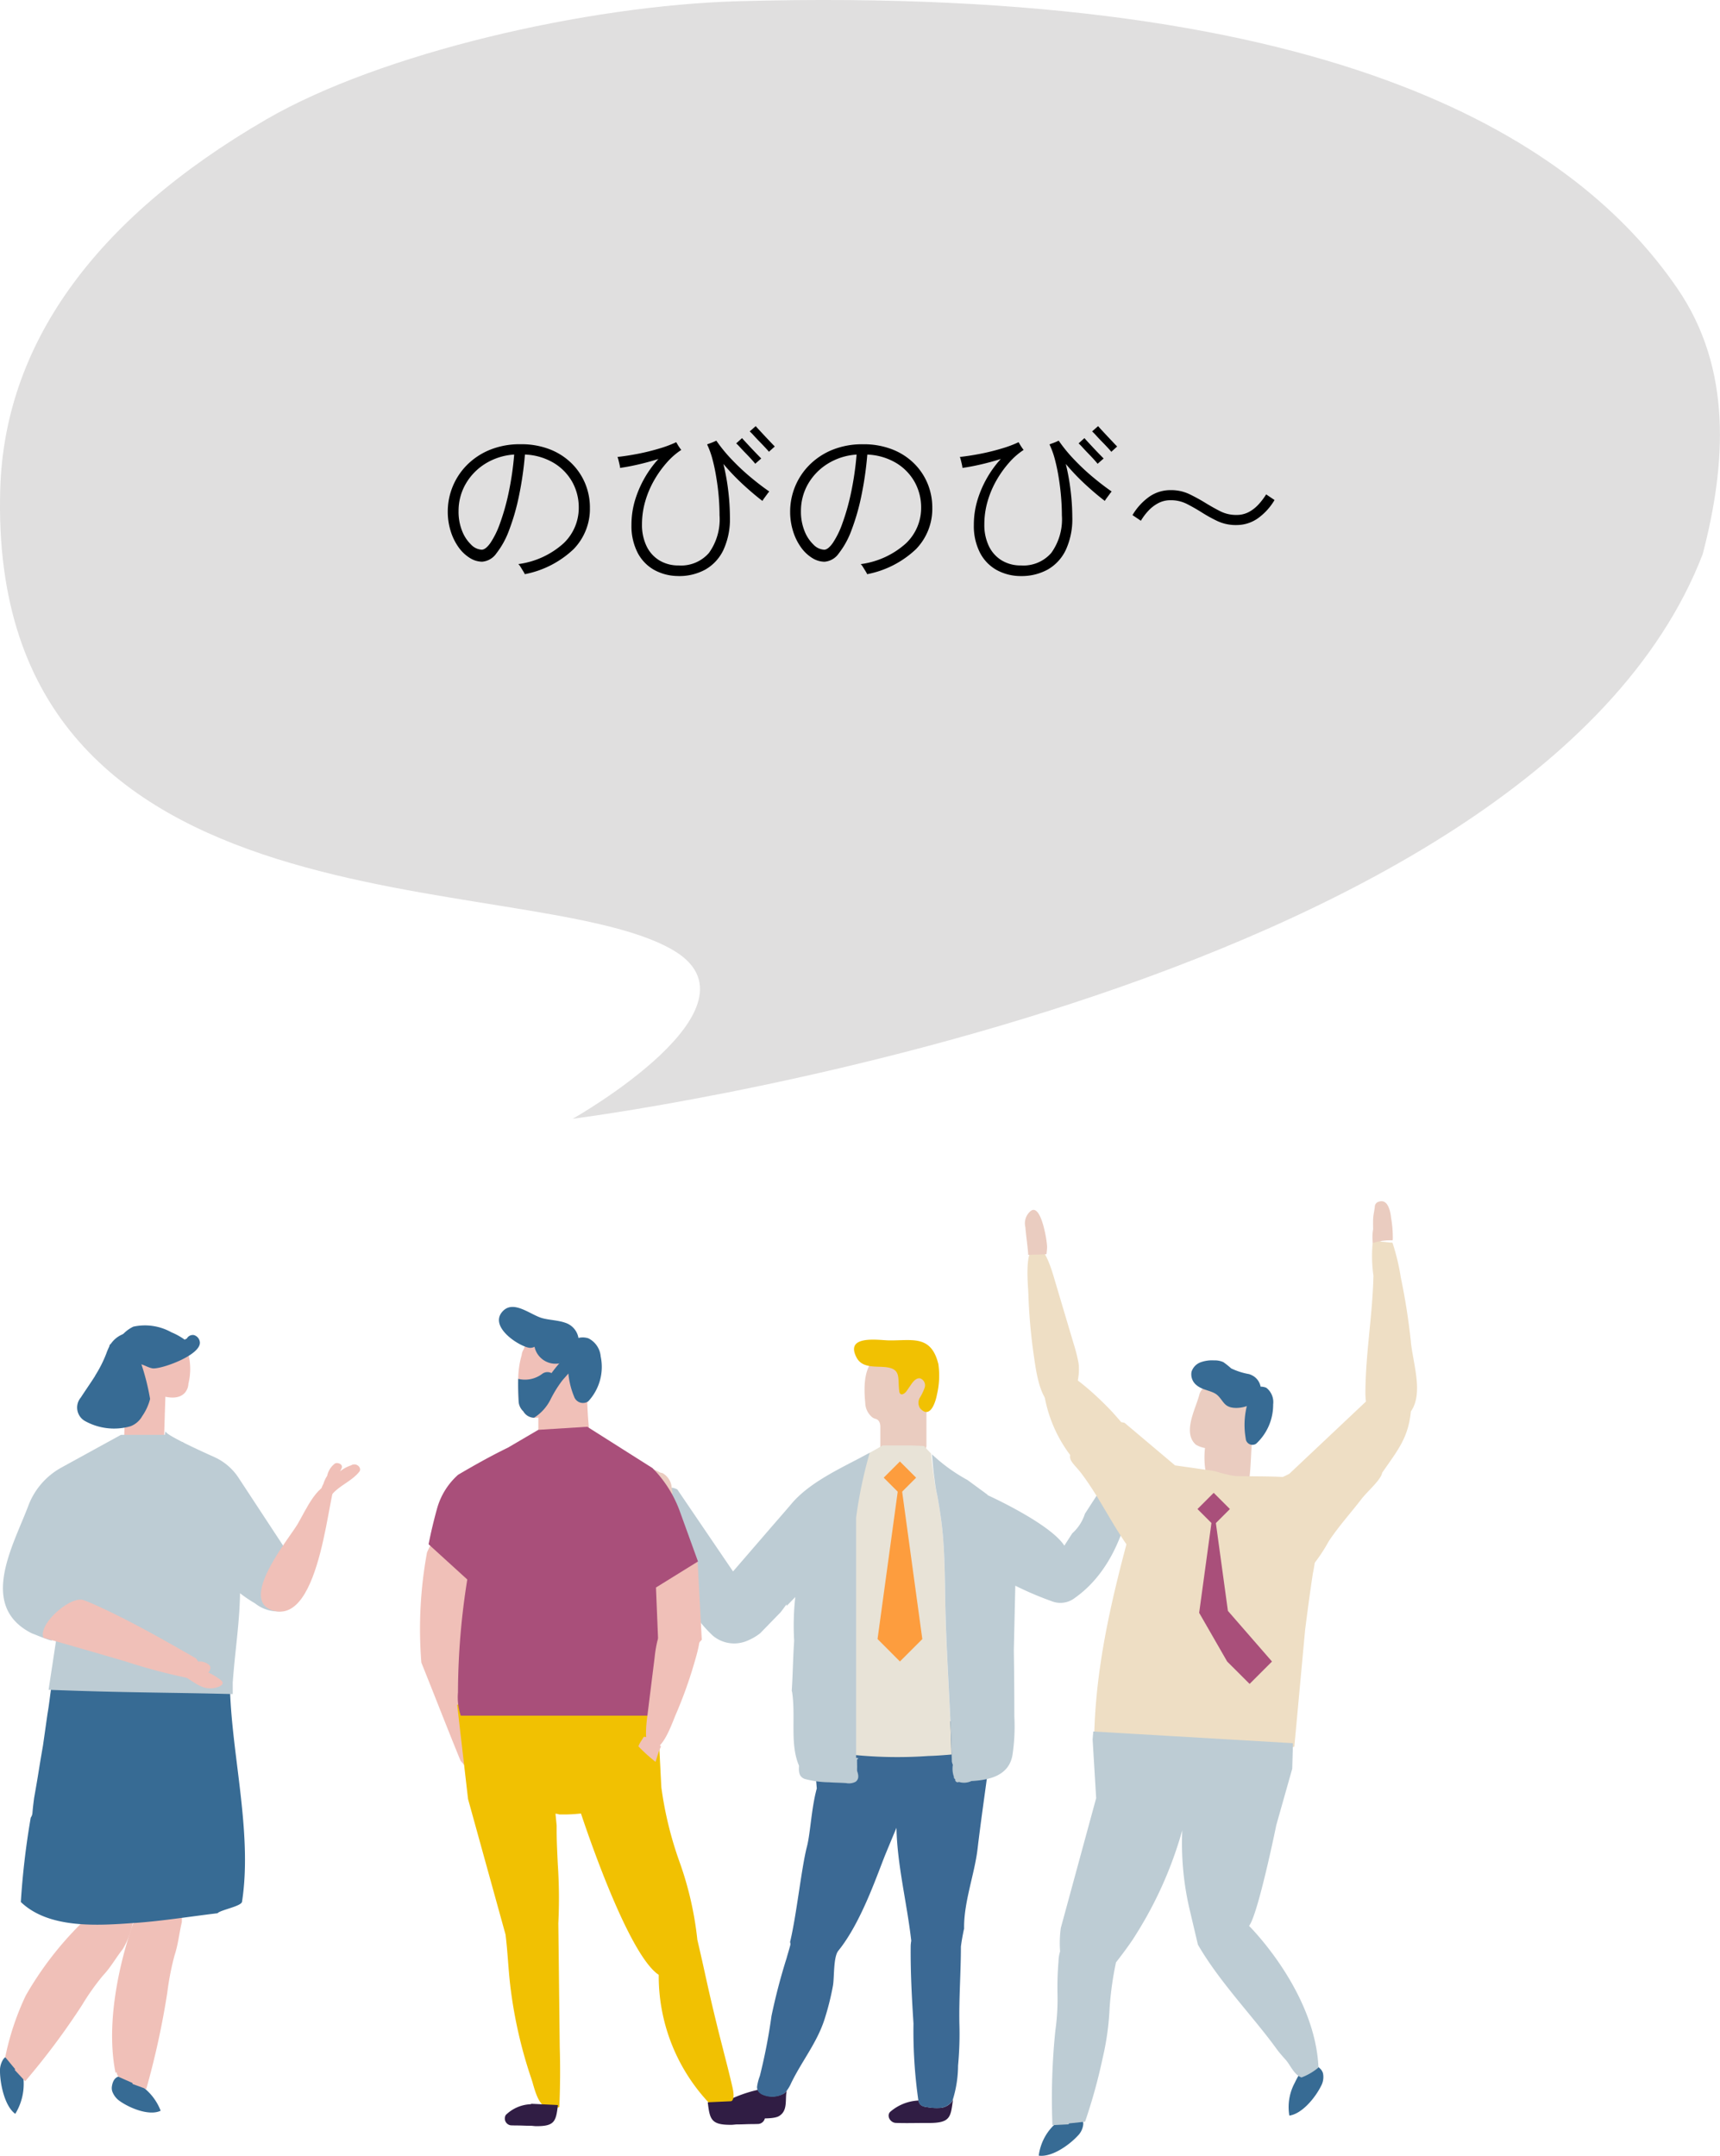 <svg xmlns="http://www.w3.org/2000/svg" xmlns:xlink="http://www.w3.org/1999/xlink" width="130.615" height="163.734" viewBox="0 0 130.615 163.734">
  <defs>
    <clipPath id="clip-path">
      <rect id="長方形_434" data-name="長方形 434" width="130.615" height="84.964" fill="#e0dfdf"/>
    </clipPath>
    <clipPath id="clip-path-2">
      <rect id="長方形_505" data-name="長方形 505" width="107.612" height="72.507" transform="translate(0 0)" fill="none"/>
    </clipPath>
  </defs>
  <g id="parts02" transform="translate(-400.194 -26.149)">
    <g id="グループ_12227" data-name="グループ 12227" transform="translate(373.074 47.149)">
      <g id="グループ_12226" data-name="グループ 12226" transform="translate(27.12 -21)">
        <g id="グループ_12224" data-name="グループ 12224" transform="translate(0 0)">
          <g id="グループ_12223" data-name="グループ 12223" clip-path="url(#clip-path)">
            <path id="パス_6956" data-name="パス 6956" d="M129.3,42.091h0c1.775-6.814,2.273-14.065-1.925-20.189-7.456-10.874-25.2-23.089-71.288-21.81C44.532.414,28.9,4.037,20.24,9.057,6.971,16.744.337,26.328.018,37.153-1,71.729,39.881,65.746,51.032,72.112c7.576,4.324-7.538,12.852-7.538,12.852S116.275,75.8,129.3,42.091" transform="translate(0 0)" fill="#e0dfdf"/>
          </g>
        </g>
        <path id="パス_7906" data-name="パス 7906" d="M32.455,15.117a1.946,1.946,0,0,0-.124-.227q-.1-.162-.2-.325a.952.952,0,0,0-.169-.214,6.365,6.365,0,0,0,3.445-1.586,3.711,3.711,0,0,0,1.144-2.691,3.97,3.97,0,0,0-.487-1.95,3.924,3.924,0,0,0-1.4-1.449,4.628,4.628,0,0,0-2.2-.644,25.879,25.879,0,0,1-.455,3.153,16.706,16.706,0,0,1-.748,2.594,6.422,6.422,0,0,1-.962,1.755,1.453,1.453,0,0,1-1.086.637,1.782,1.782,0,0,1-.936-.286,2.994,2.994,0,0,1-.845-.8,4.252,4.252,0,0,1-.6-1.215,4.907,4.907,0,0,1-.228-1.521,5.016,5.016,0,0,1,1.437-3.5,5.243,5.243,0,0,1,1.736-1.164,6.017,6.017,0,0,1,2.366-.436,5.948,5.948,0,0,1,2.2.384A4.851,4.851,0,0,1,36,6.693a4.655,4.655,0,0,1,1.04,1.541,4.766,4.766,0,0,1,.358,1.84,4.389,4.389,0,0,1-1.242,3.146A7.414,7.414,0,0,1,32.455,15.117Zm-3.276-1.859q.3,0,.663-.513a6.6,6.6,0,0,0,.721-1.469,17.088,17.088,0,0,0,.65-2.281,23.19,23.19,0,0,0,.435-2.964,4.727,4.727,0,0,0-2.236.722A4.374,4.374,0,0,0,27.944,8.3a4.108,4.108,0,0,0-.52,2.028,3.919,3.919,0,0,0,.273,1.514,2.885,2.885,0,0,0,.682,1.034A1.2,1.2,0,0,0,29.179,13.258Zm14.937,2a3.807,3.807,0,0,1-1.833-.462,3.16,3.16,0,0,1-1.268-1.319,4.447,4.447,0,0,1-.461-2.106,6.459,6.459,0,0,1,.273-1.879A8.2,8.2,0,0,1,42.6,6.368q-.689.221-1.45.4t-1.463.279a1.335,1.335,0,0,0-.039-.253q-.039-.176-.084-.351a1.442,1.442,0,0,0-.072-.228q.715-.078,1.554-.24a16.662,16.662,0,0,0,1.618-.4,8.7,8.7,0,0,0,1.287-.481q.026.039.1.169t.163.253a1.324,1.324,0,0,0,.124.163,5.326,5.326,0,0,0-1.1.962,7.992,7.992,0,0,0-.962,1.345,7.266,7.266,0,0,0-.676,1.6,6.244,6.244,0,0,0-.247,1.748,3.708,3.708,0,0,0,.345,1.651,2.554,2.554,0,0,0,.975,1.086,2.758,2.758,0,0,0,1.463.383,2.8,2.8,0,0,0,2.3-.949,4.363,4.363,0,0,0,.806-2.86q0-.65-.059-1.378T47,7.8a13.669,13.669,0,0,0-.292-1.4,6.374,6.374,0,0,0-.41-1.137,2.018,2.018,0,0,1,.2-.078q.149-.052.3-.117t.2-.091a11.379,11.379,0,0,0,1.2,1.463,16.861,16.861,0,0,0,1.449,1.352q.747.618,1.372,1.046a2.121,2.121,0,0,0-.15.189l-.221.3a1.752,1.752,0,0,0-.149.227q-.7-.533-1.488-1.261a17.151,17.151,0,0,1-1.476-1.547A16.409,16.409,0,0,1,47.9,8.76a17,17,0,0,1,.13,2.028,5.574,5.574,0,0,1-.494,2.49,3.373,3.373,0,0,1-1.371,1.488A4.1,4.1,0,0,1,44.116,15.26Zm5.837-8.528q-.091-.117-.286-.332t-.429-.455Q49,5.7,48.809,5.49a4.148,4.148,0,0,0-.3-.306l.442-.4q.1.117.3.332t.423.455q.228.241.429.448t.306.312Zm1.04-.91Q50.9,5.705,50.7,5.49t-.436-.455q-.234-.24-.429-.455a4.148,4.148,0,0,0-.3-.306l.455-.4q.1.117.3.332t.423.455l.423.448q.2.208.3.312Zm7.462,9.3a1.946,1.946,0,0,0-.124-.227q-.1-.162-.2-.325a.952.952,0,0,0-.169-.214,6.365,6.365,0,0,0,3.445-1.586,3.711,3.711,0,0,0,1.144-2.691,3.97,3.97,0,0,0-.487-1.95,3.924,3.924,0,0,0-1.4-1.449,4.628,4.628,0,0,0-2.2-.644,25.879,25.879,0,0,1-.455,3.153,16.706,16.706,0,0,1-.748,2.594,6.422,6.422,0,0,1-.962,1.755,1.453,1.453,0,0,1-1.086.637,1.782,1.782,0,0,1-.936-.286,2.994,2.994,0,0,1-.845-.8,4.252,4.252,0,0,1-.6-1.215,4.907,4.907,0,0,1-.228-1.521,5.016,5.016,0,0,1,1.437-3.5,5.243,5.243,0,0,1,1.736-1.164,6.017,6.017,0,0,1,2.366-.436,5.948,5.948,0,0,1,2.2.384A4.851,4.851,0,0,1,62,6.693a4.655,4.655,0,0,1,1.04,1.541,4.766,4.766,0,0,1,.358,1.84,4.389,4.389,0,0,1-1.242,3.146A7.414,7.414,0,0,1,58.455,15.117Zm-3.276-1.859q.3,0,.663-.513a6.6,6.6,0,0,0,.722-1.469,17.088,17.088,0,0,0,.65-2.281,23.19,23.19,0,0,0,.436-2.964,4.727,4.727,0,0,0-2.236.722A4.374,4.374,0,0,0,53.944,8.3a4.108,4.108,0,0,0-.52,2.028,3.919,3.919,0,0,0,.273,1.514,2.885,2.885,0,0,0,.683,1.034A1.2,1.2,0,0,0,55.179,13.258Zm14.937,2a3.807,3.807,0,0,1-1.833-.462,3.16,3.16,0,0,1-1.267-1.319,4.447,4.447,0,0,1-.462-2.106,6.459,6.459,0,0,1,.273-1.879A8.2,8.2,0,0,1,68.6,6.368q-.689.221-1.45.4t-1.463.279a1.335,1.335,0,0,0-.039-.253q-.039-.176-.084-.351a1.442,1.442,0,0,0-.072-.228q.715-.078,1.554-.24a16.662,16.662,0,0,0,1.618-.4,8.7,8.7,0,0,0,1.287-.481q.026.039.1.169t.162.253a1.325,1.325,0,0,0,.123.163,5.326,5.326,0,0,0-1.1.962,7.992,7.992,0,0,0-.962,1.345,7.266,7.266,0,0,0-.676,1.6,6.245,6.245,0,0,0-.247,1.748,3.708,3.708,0,0,0,.344,1.651,2.554,2.554,0,0,0,.975,1.086,2.758,2.758,0,0,0,1.462.383,2.8,2.8,0,0,0,2.3-.949,4.363,4.363,0,0,0,.806-2.86q0-.65-.059-1.378T73,7.8a13.669,13.669,0,0,0-.292-1.4,6.375,6.375,0,0,0-.41-1.137,2.017,2.017,0,0,1,.2-.078q.149-.052.3-.117t.2-.091a11.38,11.38,0,0,0,1.2,1.463,16.862,16.862,0,0,0,1.45,1.352q.747.618,1.371,1.046a2.123,2.123,0,0,0-.149.189l-.221.3a1.752,1.752,0,0,0-.149.227q-.7-.533-1.489-1.261a17.151,17.151,0,0,1-1.475-1.547A16.41,16.41,0,0,1,73.9,8.76a17,17,0,0,1,.13,2.028,5.575,5.575,0,0,1-.494,2.49,3.373,3.373,0,0,1-1.372,1.488A4.1,4.1,0,0,1,70.116,15.26Zm5.837-8.528q-.091-.117-.286-.332t-.429-.455Q75,5.7,74.809,5.49a4.148,4.148,0,0,0-.3-.306l.442-.4q.1.117.3.332t.423.455q.227.241.429.448t.306.312Zm1.04-.91Q76.9,5.705,76.7,5.49t-.436-.455q-.234-.24-.429-.455a4.148,4.148,0,0,0-.3-.306l.455-.4q.1.117.3.332t.423.455l.423.448q.195.208.3.312Zm9.5,5.564a3.314,3.314,0,0,1-1.437-.3,11.08,11.08,0,0,1-1.2-.663q-.559-.351-1.118-.637A2.671,2.671,0,0,0,81.5,9.5a1.976,1.976,0,0,0-.962.234,2.866,2.866,0,0,0-.754.592,4.413,4.413,0,0,0-.546.734l-.637-.429a4.547,4.547,0,0,1,1.28-1.4A2.8,2.8,0,0,1,81.5,8.734a3.223,3.223,0,0,1,1.424.306q.631.306,1.2.656t1.131.637a2.671,2.671,0,0,0,1.235.286,1.966,1.966,0,0,0,.968-.234,2.841,2.841,0,0,0,.747-.6,4.981,4.981,0,0,0,.546-.728l.637.429a4.547,4.547,0,0,1-1.281,1.4A2.8,2.8,0,0,1,86.5,11.386Z" transform="translate(7.399 28.489)"/>
      </g>
    </g>
    <g id="グループ_12432" data-name="グループ 12432" transform="translate(423.194 357.187)">
      <g id="グループ_12425" data-name="グループ 12425" transform="translate(-23 -239.81)" clip-path="url(#clip-path-2)">
        <path id="パス_7446" data-name="パス 7446" d="M65.161,11.6c-.04-.23.2-.475.462-.5a.565.565,0,0,1,.575.359.816.816,0,0,1-.112.688.659.659,0,0,1-.2.21.541.541,0,0,1-.713-.19,1.3,1.3,0,0,1-.1-.752Z" transform="translate(0.631 0.108)" fill="#eaccc0"/>
        <path id="パス_7447" data-name="パス 7447" d="M66.146,11.539c1.219-.754,2.029-.276,3,.35l.2.128a2.387,2.387,0,0,1,1.041,2.023c0,.622-.348.752-.666,1.135V18.5l-.257,1.069-.877-.374H66.221V17.033c0-.293-.1-.551-.381-.619a.653.653,0,0,1-.252-.129,1.463,1.463,0,0,1-.514-1.091c-.12-1.279-.133-2.908,1.072-3.654" transform="translate(0.631 0.108)" fill="#eaccc0"/>
        <path id="パス_7448" data-name="パス 7448" d="M70.623,12.221c-.029-.114-.061-.221-.095-.322-.617-1.837-2.017-1.4-3.681-1.432-.77-.017-3.329-.432-2.426,1.3.425.816,1.408.655,2.168.728,1.252.119.943.811,1.076,1.823a.348.348,0,0,0,.065.189c.136.157.381-.028.5-.2s.229-.332.344-.5c.164-.239.4-.509.682-.454a.562.562,0,0,1,.343.693,4.057,4.057,0,0,1-.371.777.759.759,0,0,0,.028.813c.793.866,1.193-.606,1.273-1.058a6.2,6.2,0,0,0,.1-2.357" transform="translate(0.623 0.101)" fill="#f1c102"/>
        <path id="パス_7449" data-name="パス 7449" d="M58.987,67.119a1.81,1.81,0,0,1-1.663.031.772.772,0,0,1-.3-.313,10.173,10.173,0,0,0-2.282.81c-.235.181-.473.39-.471.663l0,.013a.714.714,0,0,0,.544.583,2.53,2.53,0,0,0,.895.064c.651-.032,2.405.181,2.929-.145.691-.423.429-1.257.578-1.917a1.067,1.067,0,0,1-.224.212" transform="translate(0.527 0.649)" fill="#301d44"/>
        <path id="パス_7450" data-name="パス 7450" d="M70.732,68.2a3.9,3.9,0,0,1-1.02-.069.839.839,0,0,1-.453-.165.627.627,0,0,1-.155-.326,3.539,3.539,0,0,0-2.15.86c-.3.3.005.829.427.842.808.032,1.632,0,2.445.005,1.744.017,1.709-.461,1.9-1.8a1.429,1.429,0,0,1-.122.22,1.233,1.233,0,0,1-.869.436" transform="translate(0.648 0.656)" fill="#301d44"/>
        <path id="パス_7451" data-name="パス 7451" d="M72.662,54.9c-.047-1.99.792-4.159,1.019-6.072.23-1.939.508-3.867.768-5.8.168-1.247.218-2.5.355-3.748l-13.1-.638-.549,1.758.319,3.823c-.413,1.5-.481,3.379-.744,4.4-.426,1.641-.782,5.172-1.286,7.268a.4.4,0,0,1,.007.273c-.084.313-.18.625-.267.938a45.4,45.4,0,0,0-1.15,4.4,42.791,42.791,0,0,1-.883,4.552,3.837,3.837,0,0,0-.206.777.619.619,0,0,0,.046.337.726.726,0,0,0,.3.288,1.808,1.808,0,0,0,1.663-.043,1.121,1.121,0,0,0,.224-.218,2.879,2.879,0,0,0,.352-.6c.8-1.653,1.933-3.024,2.514-4.786a20.349,20.349,0,0,0,.653-2.582c.119-.624.02-2.2.415-2.682,1.789-2.205,3.015-5.985,3.635-7.466.254-.613.513-1.239.777-1.865.057,2.835.8,5.712,1.124,8.575a2.911,2.911,0,0,0-.043.378c-.021,1.972.086,3.942.212,5.91a37.283,37.283,0,0,0,.37,5.834l.005.017a.627.627,0,0,0,.155.326.839.839,0,0,0,.453.165,3.938,3.938,0,0,0,1.02.069,1.236,1.236,0,0,0,.869-.436,1.429,1.429,0,0,0,.122-.22,8.9,8.9,0,0,0,.391-2.56,26,26,0,0,0,.1-3.222c-.035-1.944.116-3.878.116-5.813.048-.394.129-.842.232-1.336" transform="translate(0.552 0.375)" fill="#3b6994"/>
        <path id="パス_7452" data-name="パス 7452" d="M86.318,18.333a.35.35,0,0,0-.393-.044c-.115.075-.339.018-.479.051a1.019,1.019,0,0,0-.369.194,3.279,3.279,0,0,0-.248.226c-.049.047-.1.1-.152.141-.083.072-.186.085-.024.067-.157.017-.324.105-.324.287a.259.259,0,0,0,.042.131.622.622,0,0,0-.029.345,4.954,4.954,0,0,0,.807.459.336.336,0,0,0,.34-.209c.209-.224.314-.544.59-.7.4-.235.584-.554.239-.945" transform="translate(0.818 0.177)" fill="#eaccc0"/>
        <path id="パス_7453" data-name="パス 7453" d="M71.185,31.338c-.061-2.148-.029-4.328-.236-6.466-.085-.873-.226-1.737-.374-2.6a11.148,11.148,0,0,1-.252-1.386c-.073-.45-.187-1.272-.238-1.905-.186-.183-.36-.373-.522-.566l-.181-.011c-.113-.006-.222-.009-.335-.014-.139-.006-.277-.012-.416-.016s-.281-.005-.422-.006c-.257,0-1.158,0-1.8,0-.538.318-1.086.618-1.638.913a25.243,25.243,0,0,0-.87,4.577V41.839a33.37,33.37,0,0,0,5.96.116c.595-.017,1.187-.061,1.778-.112-.093-3.621-.356-6.991-.456-10.5" transform="translate(0.62 0.178)" fill="#e8e3d7"/>
        <path id="パス_7454" data-name="パス 7454" d="M64.532,42.083V23.848a34.064,34.064,0,0,1,1.033-4.93c-1.948,1.068-4.478,2.144-5.939,3.872-.523.62-1.061,1.228-1.591,1.842l-2.849,3.3-4.229-6.224a1.086,1.086,0,0,0-1.494.441A25.537,25.537,0,0,0,52.189,31.1a10.638,10.638,0,0,0,1.461,1.71,2.52,2.52,0,0,0,2.467.444,4.146,4.146,0,0,0,1.132-.628l1.555-1.6c.154-.2.3-.395.445-.6,0,.042.007.084.01.126l.654-.674a19.8,19.8,0,0,0-.086,3.319c-.087,1.279-.1,2.543-.183,3.808a.7.7,0,0,1,.039.152c.265,1.9-.187,3.9.513,5.528-.022.421-.031.836.442,1.009a7.552,7.552,0,0,0,1.851.251c.428.031.859.032,1.288.062a1.1,1.1,0,0,0,.716-.1c.281-.21.221-.523.113-.831,0-.06,0-.119,0-.179.007-.124,0-.248,0-.365,0-.1-.007-.2,0-.3,0-.067.25-.114-.074-.145" transform="translate(0.48 0.184)" fill="#bdccd4"/>
        <path id="パス_7455" data-name="パス 7455" d="M84.77,19.526c-.035-.026-.072-.048-.1-.068-.071-.049-.145-.091-.22-.133,0,0-.009,0-.013.007l-2.727,4.214a3.389,3.389,0,0,1-.965,1.493l-.6.933c-1.1-1.7-5.831-3.836-5.831-3.836l.01-.023-1.534-1.126a13.01,13.01,0,0,1-2.7-1.954c.055.624.121,1.409.192,1.845a11.354,11.354,0,0,0,.234,1.386c.147.863.289,1.728.374,2.6.207,2.139.175,4.256.236,6.4.107,3.738.4,7.569.476,11.132h-.007c.024,0,.04.137.061.175.008,0,.016.035.024.037a1.786,1.786,0,0,0,.076.906v.048a.161.161,0,0,0,.1.143l0,.073a.191.191,0,0,0,.283.14,1.3,1.3,0,0,0,.948-.068c1.4-.076,2.848-.419,3.118-1.971a14.385,14.385,0,0,0,.143-2.935q0-2.51-.039-5.018l.112-4.912A25.447,25.447,0,0,0,79.3,30.233a1.786,1.786,0,0,0,1.623-.276c4.471-3.136,4.555-9.919,4.555-9.919l.016.006c-.239-.172-.48-.343-.719-.518" transform="translate(0.68 0.185)" fill="#bdccd4"/>
        <path id="パス_7456" data-name="パス 7456" d="M50.538,21.5a1.387,1.387,0,0,0-.7-1.052.62.62,0,0,1-.262-.087,2.875,2.875,0,0,0-.4-.187c.043.059.089.119.135.184a1.252,1.252,0,0,0-1.091-.039.325.325,0,0,0-.188.289c.03.588.7.939.944,1.427a.3.3,0,0,0,.23.167.371.371,0,0,0,.26.094,5.352,5.352,0,0,0,.983-.246.4.4,0,0,0,.167-.081c-.028-.154-.056-.31-.087-.467" transform="translate(0.466 0.196)" fill="#eaccc0"/>
        <path id="パス_7457" data-name="パス 7457" d="M79.234,69.55c.02-.021.036-.04.056-.062.537-.586,1.562-1.564,2.139-.4a.547.547,0,0,1,.048.135.723.723,0,0,1,.027.2,1.432,1.432,0,0,1-.426.895c-.68.732-1.987,1.639-2.955,1.5a3.94,3.94,0,0,1,1.112-2.279" transform="translate(0.758 0.665)" fill="#376b94"/>
        <path id="パス_7458" data-name="パス 7458" d="M97.381,66.324c.013-.026.023-.048.036-.074.346-.707,1.048-1.922,1.938-.958a.5.5,0,0,1,.086.117.692.692,0,0,1,.085.188,1.416,1.416,0,0,1-.15.974c-.441.885-1.437,2.108-2.405,2.241a3.884,3.884,0,0,1,.411-2.488" transform="translate(0.94 0.63)" fill="#376b94"/>
        <path id="パス_7459" data-name="パス 7459" d="M77.594,3.647c-.495.648-.274,2.711-.25,3.388a42.36,42.36,0,0,0,.415,4.667c.147,1.008.43,3.324,1.417,3.726,1.528.622,2.183-2,1.967-3.228a12.538,12.538,0,0,0-.354-1.385l-.439-1.476q-.512-1.721-1.024-3.444c-.142-.478-.919-3.3-1.731-2.247" transform="translate(0.75 0.033)" fill="#eedec4"/>
        <path id="パス_7460" data-name="パス 7460" d="M77.329,3.967c0,.029,0,.062,0,.094.464-.008.929-.01,1.39-.049a4.784,4.784,0,0,0,.048-.525C78.775,3.018,78.3.05,77.491.761a1.214,1.214,0,0,0-.372,1.208c.052.671.158,1.328.21,2" transform="translate(0.748 0.007)" fill="#eaccc0"/>
        <path id="パス_7461" data-name="パス 7461" d="M94.385,16.326a5.5,5.5,0,0,1-2.156,1.924,2.112,2.112,0,0,1-2.277.114c-1.052-.92-.015-2.735.259-3.812a.891.891,0,0,1,.194-.371c.018-.037.036-.074.058-.111a1.036,1.036,0,0,1,1.664-.174,1.794,1.794,0,0,1,.821.04.931.931,0,0,1,.639.555.9.9,0,0,1,.079.34.962.962,0,0,1,.491.234.984.984,0,0,1,.228,1.258" transform="translate(0.868 0.132)" fill="#eaccc0"/>
        <path id="パス_7462" data-name="パス 7462" d="M92.592,16.151a.983.983,0,0,0-.362.242,1.082,1.082,0,0,0-.67.479,1.144,1.144,0,0,0-.8.97,6.327,6.327,0,0,0,.016,3.011,1.333,1.333,0,0,0,1.393.838.783.783,0,0,0,.085.034,1.058,1.058,0,0,0,1.735-.758c.173-1.322.1-2.671.363-3.983.244-1.219-1.184-1.844-1.756-.833" transform="translate(0.879 0.152)" fill="#eaccc0"/>
        <path id="パス_7463" data-name="パス 7463" d="M93.985,13.013a5.158,5.158,0,0,1-1.361-.434,5.876,5.876,0,0,0-.594-.475,1.559,1.559,0,0,0-.7-.132,2.549,2.549,0,0,0-1.015.14,1.136,1.136,0,0,0-.7.722A1.05,1.05,0,0,0,90,13.858c.475.4,1.189.4,1.583.759.445.41.491.891,1.247.957.854.077,2.052-.4,2.051-1.385a1.215,1.215,0,0,0-.541-1.008,1.539,1.539,0,0,0-.359-.169" transform="translate(0.869 0.116)" fill="#376b94"/>
        <path id="パス_7464" data-name="パス 7464" d="M95.775,15.289a1.378,1.378,0,0,0-.522-1.258,1.13,1.13,0,0,0-1.412.492.524.524,0,0,0,.007.634,5.914,5.914,0,0,0-.157,2.723.51.51,0,0,0,.792.4,4.025,4.025,0,0,0,1.291-2.988" transform="translate(0.908 0.135)" fill="#376b94"/>
        <path id="パス_7465" data-name="パス 7465" d="M99.084,23.964a4.13,4.13,0,0,0-2.265-3.184l-.058-.024c-1.278-.077-2.577-.042-3.856-.083a1.675,1.675,0,0,1-.616.106,2.189,2.189,0,0,1-.8-.195,10.577,10.577,0,0,1-2.547-.546c-.5,0-1.014.011-1.486-.034a5.254,5.254,0,0,0-.873-.03c-.142.238-.284.478-.421.719-1.772,6.417-3.669,12.773-3.86,19.444.228.187.9.745.917.754a65.593,65.593,0,0,1,7.68.306c2,.135,4.062-.062,6.052.208.179-.062.359-.12.541-.173l.818-8.875c.114-.886.23-1.781.353-2.666.076-.537.153-1.079.236-1.616a12.8,12.8,0,0,0,.184-4.112" transform="translate(0.799 0.194)" fill="#eedec4"/>
        <path id="パス_7466" data-name="パス 7466" d="M106.232,10.672a48.833,48.833,0,0,0-.77-4.918,16.42,16.42,0,0,0-.633-2.637c-.262,0-.53-.062-.791-.062l-.676-.222a10.5,10.5,0,0,0,.023,2.791c-.064,3-.592,5.851-.61,8.855a5.253,5.253,0,0,0,.042.706l-5.822,5.49a9.759,9.759,0,0,1-2.792.94,1.168,1.168,0,0,0-.081.146c-.607,1.347.916,4.31,1.354,5.619a3.151,3.151,0,0,0,.8,1.544c.15.1,1.232.6,1.273.03A12.624,12.624,0,0,0,99.989,25.8c.759-1.145,1.662-2.136,2.5-3.225.448-.579,1.479-1.457,1.558-1.979,1.159-1.689,1.984-2.622,2.182-4.662.96-1.364.173-3.6,0-5.26" transform="translate(0.912 0.028)" fill="#eedec4"/>
        <path id="パス_7467" data-name="パス 7467" d="M104.749,2.974a.468.468,0,0,0,.016-.112,8.523,8.523,0,0,0-.132-1.611,2.74,2.74,0,0,0-.086-.5c-.151-.559-.407-.881-.894-.7a.4.4,0,0,0-.253.374c-.035.318-.117.614-.128.937-.008.254-.005.511,0,.767a3.305,3.305,0,0,0-.019,1.041,4.485,4.485,0,0,1,1.5-.2" transform="translate(1.002 0)" fill="#eaccc0"/>
        <path id="パス_7468" data-name="パス 7468" d="M93.8,20.868a12.466,12.466,0,0,1-2.342-.5c-1.626-.237-2.988-.428-2.988-.428l-3.828-3.229a1.212,1.212,0,0,0-.257-.051c-.178-.213-.363-.42-.547-.628-.7-.795-5.556-5.739-5.4-2.273a10.479,10.479,0,0,0,2.07,5.395c-.1.47.389.77.9,1.462,1.359,1.82,2.318,3.9,3.666,5.729a7.506,7.506,0,0,0,2.261,1.916,6.181,6.181,0,0,0,1.606.538c.568.154,1.069.459,1.628.635A18.625,18.625,0,0,0,92.952,30a12.111,12.111,0,0,0,.9-1.7,8.972,8.972,0,0,0-.049-7.422l-.006-.014" transform="translate(0.761 0.122)" fill="#eedec4"/>
        <path id="パス_7469" data-name="パス 7469" d="M98.061,66.16l.005,0a4.4,4.4,0,0,0,1.29-.755c-.254-5.8-5.269-10.756-5.269-10.756.689-.889,2.068-7.66,2.068-7.66l1.209-4.276.055-1.94-15.162-.888s-.021.233-.052.6l.267,4.417h.006l0,.031L79.791,54.8a8.572,8.572,0,0,0-.056,1.788,2.708,2.708,0,0,0-.121.764,23.94,23.94,0,0,0-.075,2.5,16.9,16.9,0,0,1-.162,2.732,50.39,50.39,0,0,0-.223,7.2l.188-.011c.345-.019.688-.038,1.036-.054l.04-.07,1.213-.129a41.252,41.252,0,0,0,1.336-4.831,20.686,20.686,0,0,0,.531-3.851,24.6,24.6,0,0,1,.482-3.418s1.027-1.3,1.52-2.125a29.9,29.9,0,0,0,3.513-7.912,21.978,21.978,0,0,0,.56,6.026L90.2,56.07c1.633,2.838,4.209,5.476,5.971,7.915.215.3.466.574.709.849.309.349.59,1.034,1.084,1.282.033.016.064.029.1.043" transform="translate(0.767 0.387)" fill="#bdccd4"/>
        <path id="パス_7470" data-name="パス 7470" d="M44.194,14.133c.11-1.293-1.823-1.913-2.384-.83a1.1,1.1,0,0,0-.423.266,1.056,1.056,0,0,0-.711.524c-.089.024-.189.059-.189.1v3.833a2.486,2.486,0,0,0,1.624.838,2.031,2.031,0,0,0,2.3-1.059,27.729,27.729,0,0,1-.219-3.67" transform="translate(0.393 0.124)" fill="#f0c0b8"/>
        <path id="パス_7471" data-name="パス 7471" d="M52.506,27.1l.317,5.939-3.248,3.553-1.153-4.929V29.135Z" transform="translate(0.47 0.263)" fill="#f0c0b8"/>
        <path id="パス_7472" data-name="パス 7472" d="M32.118,26.447a32.175,32.175,0,0,0-.427,8.353c1,2.484,1.963,4.982,2.979,7.459q.45.519.9,1.03Q36.511,34.063,38,24.9c-3.128-.266-4.874-.861-5.882,1.544" transform="translate(0.306 0.239)" fill="#f0c0b8"/>
        <path id="パス_7473" data-name="パス 7473" d="M54.6,64.158c-.16-.619-.319-1.238-.471-1.859-.465-1.9-.648-2.73-.88-3.78-.154-.7-.33-1.5-.627-2.776l-.009-.082a25.439,25.439,0,0,0-1.377-5.923,27.749,27.749,0,0,1-1.347-5.564q-.044-.816-.084-1.634c-.1-1.96-.2-3.987-.416-6a1.276,1.276,0,0,0-.172-.634,1.135,1.135,0,0,0-.816-.242A49.894,49.894,0,0,0,35.43,36.79c-.121.724-1.047,1.112-1.047,1.112l.826,7.154,2.846,10.289c.086.673.139,1.363.191,2.028.044.568.09,1.157.155,1.726A34.63,34.63,0,0,0,40,66.244c.048.143.1.3.145.472.186.631.417,1.416.879,1.67a1.912,1.912,0,0,0,1.117.069c.067-1.553.077-3.086.031-4.558l-.107-9.4a38.92,38.92,0,0,0-.041-4.5c-.043-.911-.087-1.77-.087-2.572v-.357l-.087-.888c0-.039.3.048.3.048l.375,0c.33,0,.687-.02.974-.047l.285-.026.091.271c.8,2.369,3.56,10.225,5.68,11.884l.134.1,0,.172a14.062,14.062,0,0,0,3.814,9.548.906.906,0,0,0,.541.087c.711-.011,1.091-.1,1.231-.276.126-.161.128-.5.006-1.031-.212-.921-.451-1.854-.685-2.756" transform="translate(0.334 0.346)" fill="#f1c102"/>
        <path id="パス_7474" data-name="パス 7474" d="M55.411,67.676v.013c0,.009.086.017.082.022a3.123,3.123,0,0,1,2.009.867.557.557,0,0,1-.407.841c-.171.008-.354.011-.531.012-.359,0-.731.026-1.092.023-.149,0-.3.031-.449.031h-.087c-1.458,0-1.552-.432-1.705-1.707l.177-.011h0Z" transform="translate(0.516 0.657)" fill="#301d44"/>
        <path id="パス_7475" data-name="パス 7475" d="M39.979,67.886V67.9c0,.008-.08.016-.076.021a2.872,2.872,0,0,0-1.86.813.523.523,0,0,0,.377.789c.158.007.328.01.492.011.332,0,.678.025,1.011.022.139,0,.281.029.416.029h.081c1.35,0,1.436-.406,1.578-1.6l-.164-.01h0Z" transform="translate(0.368 0.659)" fill="#301d44"/>
        <path id="パス_7476" data-name="パス 7476" d="M43.911,13.5c-.536,1.326-1.927,2.047-3.056,2.695a1.23,1.23,0,0,1-.675.15.965.965,0,0,1-.813-.484,1.124,1.124,0,0,1-.359-.788c-.025-.567-.05-1.128-.033-1.68a6.83,6.83,0,0,1,.262-1.808.99.99,0,0,1,.155-.44c.015-.043.03-.088.048-.131a1.045,1.045,0,0,1,1.768-.252,1.84,1.84,0,0,1,.893.018,1.167,1.167,0,0,1,.762.629,1.282,1.282,0,0,1,.133.4,1.1,1.1,0,0,1,.558.261,1.265,1.265,0,0,1,.357,1.435" transform="translate(0.378 0.101)" fill="#f0c0b8"/>
        <path id="パス_7477" data-name="パス 7477" d="M42.534,9.144c-.519-.178-1.143-.194-1.682-.331-.926-.236-2.245-1.472-3.083-.485-.967,1.137,1.2,2.561,2.027,2.721a.674.674,0,0,0,.43-.072c.014.054.026.106.043.158a1.633,1.633,0,0,0,2.494.833,1.292,1.292,0,0,0,.822-1.343,1.48,1.48,0,0,0-1.052-1.481" transform="translate(0.364 0.077)" fill="#376b94"/>
        <path id="パス_7478" data-name="パス 7478" d="M45.2,11.659a1.7,1.7,0,0,0-.93-1.345A1.364,1.364,0,0,0,42.62,11a.557.557,0,0,0,.149.7,6.013,6.013,0,0,0,.414,3.037.711.711,0,0,0,1.074.363,3.84,3.84,0,0,0,.939-3.441" transform="translate(0.413 0.099)" fill="#376b94"/>
        <path id="パス_7479" data-name="パス 7479" d="M43.553,12.052a.493.493,0,0,1-.085.146c-.376.446-.769.867-1.148,1.308a9.1,9.1,0,0,0-.907,1.471,3.468,3.468,0,0,1-1.235,1.355.96.96,0,0,1-.813-.484,1.124,1.124,0,0,1-.359-.787c-.025-.567-.05-1.128-.033-1.681a2.173,2.173,0,0,0,1.812-.37.656.656,0,0,1,.717-.066,12.392,12.392,0,0,1,1.3-1.494.78.78,0,0,1,.063-.055c.387-.279.865.23.692.655" transform="translate(0.378 0.11)" fill="#376b94"/>
        <path id="パス_7480" data-name="パス 7480" d="M52.691,27.194l-1.364-3.767A9.088,9.088,0,0,0,49.235,20.1l-4.953-3.136-3.715.232-2.314,1.356c-1.285.625-2.534,1.325-3.78,2.059a5.36,5.36,0,0,0-1.592,2.548c-.249.9-.466,1.8-.648,2.728l2.939,2.676a54.892,54.892,0,0,0-.707,8.565,4.46,4.46,0,0,0,.209,1.778H49.9L49.5,29.172Z" transform="translate(0.313 0.165)" fill="#a94f7a"/>
        <path id="パス_7481" data-name="パス 7481" d="M49.727,39h0c0,.034,0,.07,0,.1Z" transform="translate(0.482 0.379)" fill="#eedec4"/>
        <path id="パス_7482" data-name="パス 7482" d="M49.367,41.222c.676-.312,1.251-2.011,1.483-2.548a32.8,32.8,0,0,0,1.375-3.813c.247-.847.862-2.769.145-3.473-1.11-1.09-2.663.7-2.93,1.745a9.717,9.717,0,0,0-.2,1.223c-.056.442-.11.887-.166,1.328l-.385,3.1c-.054.43-.425,2.945.682,2.441" transform="translate(0.471 0.301)" fill="#f0c0b8"/>
        <path id="パス_7483" data-name="パス 7483" d="M49.317,42.186c.082-.271.165-.541.257-.808a3.655,3.655,0,0,1,.153-.352,1.849,1.849,0,0,0-1.3-.746c-.12.206-.263.392-.367.613-.012.027-.028.069-.045.117a12.494,12.494,0,0,0,1.3,1.176" transform="translate(0.466 0.391)" fill="#f0c0b8"/>
        <path id="パス_7484" data-name="パス 7484" d="M0,65.516c.026,1.028.39,2.62,1.16,3.17a4.337,4.337,0,0,0,.632-2.525c-.01-.8-.094-2.379-1.272-1.842a.692.692,0,0,0-.265.213A1.6,1.6,0,0,0,0,65.516" transform="translate(0 0.623)" fill="#376b94"/>
        <path id="パス_7485" data-name="パス 7485" d="M8.3,46.855c-.138-.391-.269-.734-.4-1.05q-2.543.516-5.093,1.009c.694,1.9,1.461,3.913,2.137,5.46,1.748.44,2.529,1.136,1.121,2.226a25.575,25.575,0,0,0-4.112,5.379A20.4,20.4,0,0,0,.393,64.56l.745.9-.015.082q.394.423.786.847A54.654,54.654,0,0,0,6.22,60.614a18.369,18.369,0,0,1,1.585-2.241c.6-.636.967-1.323,1.5-2a6.226,6.226,0,0,0,.886-3.6c-.5-1.645-1.317-4.291-1.891-5.912" transform="translate(0.004 0.445)" fill="#f0c0b8"/>
        <path id="パス_7486" data-name="パス 7486" d="M9.062,67.735c.806.549,2.224,1.1,3.056.7a4.123,4.123,0,0,0-1.612-1.984c-.62-.436-1.882-1.239-2.091.139a.85.85,0,0,0,.024.361,1.527,1.527,0,0,0,.623.782" transform="translate(0.082 0.639)" fill="#376b94"/>
        <path id="パス_7487" data-name="パス 7487" d="M10.413,46.794c-.166.231-.344.295-.54.092-.01-.01-.02-.018-.029-.028q-2.151.238-4.3.456a10.353,10.353,0,0,1,.649,1.1.472.472,0,0,1-.075.541c.345.462.682.933,1.029,1.4.533.71,1.345,2.107,2.258,2.262.595.1.517,1.062-.042,1.043a7.419,7.419,0,0,0,.771.538S7.666,60.561,8.722,65.758l.066-.085c.049.212.113.355.2.392L10,66.511l.018.082q.518.188,1.034.379a61.67,61.67,0,0,0,1.6-7.333,20.727,20.727,0,0,1,.544-2.8c.287-.867.35-1.669.559-2.544a57.748,57.748,0,0,0-.4-7.825l-2.944.329" transform="translate(0.054 0.451)" fill="#f0c0b8"/>
        <path id="パス_7488" data-name="パス 7488" d="M10.254,54.472c2.093-.151,4.166-.487,6.248-.736.229-.257,1.807-.524,1.862-.872.854-5.526-1.009-11.95-.922-17.261-6.705-.714-9.442-.981-12.636-.472-.191.4-.7,1.206-.947,1.6-.1.679-.144,1.151-.262,1.829-.006.035-.342,2.4-.348,2.438-.377,2.169-.285,1.8-.671,3.967-.05.385-.1.769-.129,1.156a.686.686,0,0,1-.129.351,59.568,59.568,0,0,0-.753,6.41c2.153,2.068,5.918,1.787,8.688,1.586" transform="translate(0.015 0.339)" fill="#376b94"/>
        <path id="パス_7489" data-name="パス 7489" d="M9.325,18.229l3.049-.581.129-3.975L9.477,13.58Z" transform="translate(0.09 0.132)" fill="#f0c0b8"/>
        <path id="パス_7490" data-name="パス 7490" d="M17.676,36.332c.2-2.855.733-5.73.492-8.6-.2-2.416-1-4.728-1.267-7.133a17.829,17.829,0,0,1-3.021-2.479c-.039,0-.079,0-.118,0l-1.008-.549H9.183L4.647,20.063A5.534,5.534,0,0,0,2.17,22.9c-1.126,3.027-3.871,7.645.222,9.736,2.3.92,1.2.426,1.782.371l.095.1-.582,3.828h.007c6.042.23,9.309.2,13.977.325,0-.076,0-.844,0-.926" transform="translate(0.002 0.171)" fill="#bdccd4"/>
        <path id="パス_7491" data-name="パス 7491" d="M12.461,17.311c.013.257,2.268,1.309,3.7,1.95A4.331,4.331,0,0,1,18,20.834l2.514,3.828q.871,1.327,1.743,2.653c.662,1.009,1.184,1.547.352,2.724a2.2,2.2,0,0,1-1.394.933,2.763,2.763,0,0,1-1.962-.6,10.317,10.317,0,0,1-2.128-1.639l-5.348-6.9s.668-4.739.68-4.526" transform="translate(0.114 0.168)" fill="#bdccd4"/>
        <path id="パス_7492" data-name="パス 7492" d="M10.974,14.19c.746.358,2.218,1.029,2.95.281a1.132,1.132,0,0,0,.292-.716,4.631,4.631,0,0,0-.063-2.459.144.144,0,0,0-.218-.051,1.238,1.238,0,0,0-.728-.556,1.553,1.553,0,0,0-.79-.2A3.834,3.834,0,0,0,10,11.129a1.246,1.246,0,0,0-.373.479,1.594,1.594,0,0,0-.1.228c-.35,1.069.528,1.914,1.442,2.354" transform="translate(0.092 0.102)" fill="#f0c0b8"/>
        <path id="パス_7493" data-name="パス 7493" d="M8.586,12.313c.024.376.136,1.554.448,1.783a.591.591,0,0,0,.942-.619c-.046-.278-.24-.536-.181-.812a.634.634,0,0,1,.79-.384c.313.072.594.268.91.319.632.1,3.853-1.05,3.586-2.063a.627.627,0,0,0-.426-.46.512.512,0,0,0-.548.259c-.056.026-.111.056-.166.087a4.905,4.905,0,0,0-1.006-.559,4.121,4.121,0,0,0-2.889-.43,2.645,2.645,0,0,0-1.461,2.879" transform="translate(0.083 0.091)" fill="#376b94"/>
        <path id="パス_7494" data-name="パス 7494" d="M7.167,13.152a9.378,9.378,0,0,0,.842-1.66,5.069,5.069,0,0,1,.234-.556c.006-.024.01-.048.016-.073a.218.218,0,0,1,.1-.125,2.024,2.024,0,0,1,1.776-.879,1.433,1.433,0,0,1,.823.161l.163.125c.222.172.04.311-.254.376a.15.15,0,0,1,.022.029l.043.1c.094.223-.33.347-.741.344a17.54,17.54,0,0,1,1.151,3.927,4.052,4.052,0,0,1-.6,1.307,1.716,1.716,0,0,1-.887.766,4.54,4.54,0,0,1-3.477-.408,1.178,1.178,0,0,1-.3-1.771c.389-.6.762-1.127,1.1-1.663" transform="translate(0.056 0.096)" fill="#376b94"/>
        <path id="パス_7495" data-name="パス 7495" d="M14.843,36.044c.3.027.478,0,.478-.1a2.337,2.337,0,0,0-.459-1.51c-2.36-1.357-4.73-2.707-7.218-3.866-.43-.2-.874-.4-1.326-.563-.972-.361-3.478,1.818-3.048,2.856q3.106.885,6.206,1.791a44.129,44.129,0,0,0,5.369,1.391" transform="translate(0.031 0.291)" fill="#f0c0b8"/>
        <path id="パス_7496" data-name="パス 7496" d="M13.758,35.253l.005-.019c.166-.595.675-.582,1.219-.611a1.067,1.067,0,0,1,.72.222c.228.148.152.432-.015.609a5.075,5.075,0,0,1,1,.617c.325.352-.328.521-.539.56-.855.158-1.417-.351-2.1-.776a.8.8,0,0,1-.2-.15.506.506,0,0,1-.085-.451" transform="translate(0.133 0.336)" fill="#f0c0b8"/>
        <path id="パス_7497" data-name="パス 7497" d="M19.7,29.063c-.2.829-.057,1.513.769,1.793,3.828,1.3,4.3-9.728,4.883-9.6-1.374-.3-2.291,1.974-2.962,3.093-.444.739-2.281,3.028-2.69,4.713" transform="translate(0.19 0.206)" fill="#f0c0b8"/>
        <path id="パス_7498" data-name="パス 7498" d="M27.071,20.026a.46.46,0,0,0-.645-.157,2.6,2.6,0,0,0-.838.458,2.257,2.257,0,0,0,.125-.252c.115-.295-.3-.452-.512-.346a1.571,1.571,0,0,0-.584.91l-.012.034a2.27,2.27,0,0,0-.278.6,1.776,1.776,0,0,0-.224.718.277.277,0,0,0,.03.136c-.008.029-.011.062-.018.092l-.007.016h0a.672.672,0,0,0-.015.081c-.024.374.571.391.684.082.017-.045.037-.088.056-.132.568-.833,1.62-1.144,2.234-1.933a.276.276,0,0,0,0-.309" transform="translate(0.234 0.191)" fill="#f0c0b8"/>
        <rect id="長方形_503" data-name="長方形 503" width="1.741" height="1.741" transform="translate(67.107 20.995) rotate(-45)" fill="#fd9d3e"/>
        <path id="パス_7499" data-name="パス 7499" d="M67.7,34.754l1.7-1.7L67.7,20.63l-1.7,12.419Z" transform="translate(0.64 0.2)" fill="#fd9d3e"/>
        <rect id="長方形_504" data-name="長方形 504" width="1.741" height="1.741" transform="translate(90.935 23.377) rotate(-45)" fill="#a94f7a"/>
        <path id="パス_7500" data-name="パス 7500" d="M94.019,36.435l1.7-1.7-3.348-3.846-1.083-7.9-1.1,8.046,2.127,3.7Z" transform="translate(0.875 0.223)" fill="#a94f7a"/>
      </g>
    </g>
  </g>
</svg>
